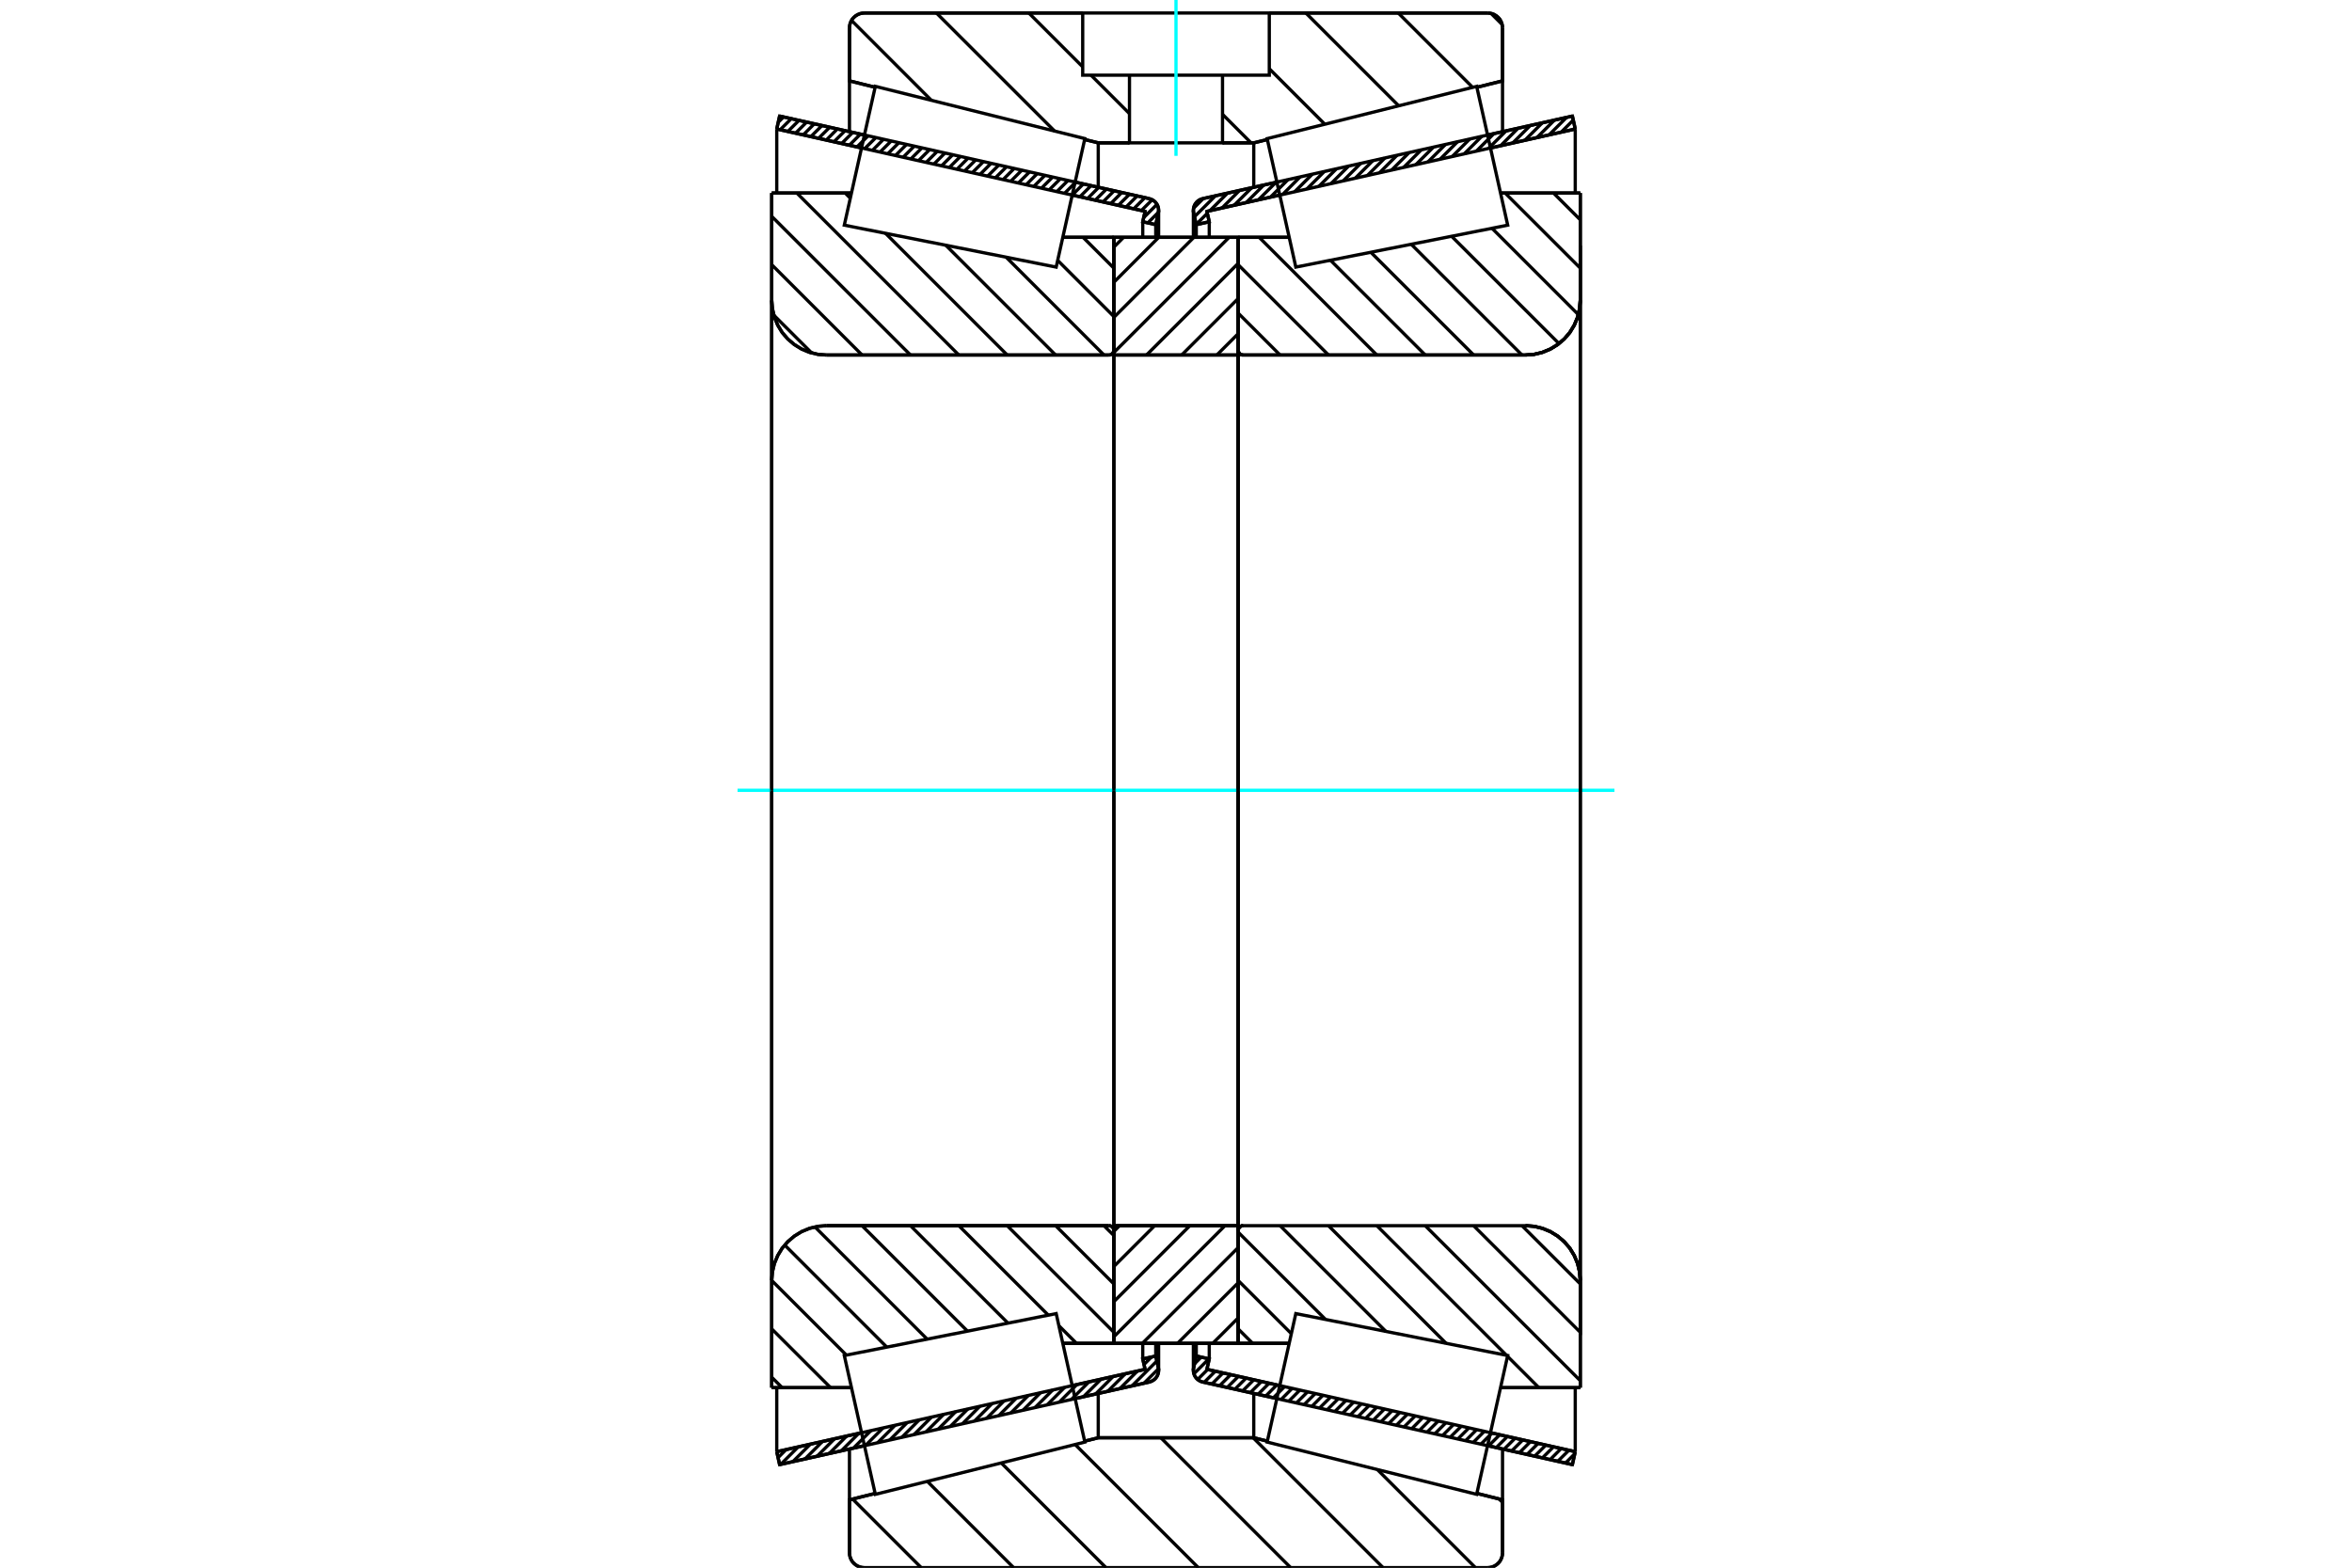 <?xml version="1.0" standalone="no"?>
<!DOCTYPE svg PUBLIC "-//W3C//DTD SVG 1.1//EN"
	"http://www.w3.org/Graphics/SVG/1.1/DTD/svg11.dtd">
<svg xmlns="http://www.w3.org/2000/svg" height="100%" width="100%" viewBox="0 0 36000 24000">
	<rect x="-1800" y="-1200" width="39600" height="26400" style="fill:#FFF"/>
	<g style="fill:none; fill-rule:evenodd" transform="matrix(1 0 0 1 0 0)">
		<g style="fill:none; stroke:#000; stroke-width:50; shape-rendering:geometricPrecision">
			<line x1="24067" y1="22422" x2="22769" y2="22132"/>
			<line x1="19544" y1="21411" x2="18409" y2="21158"/>
			<line x1="24111" y1="22224" x2="24067" y2="22422"/>
			<line x1="18473" y1="20963" x2="19588" y2="21212"/>
			<line x1="22813" y1="21933" x2="24111" y2="22224"/>
			<line x1="18509" y1="20804" x2="18473" y2="20963"/>
			<line x1="18310" y1="20760" x2="18509" y2="20804"/>
			<line x1="18270" y1="20939" x2="18310" y2="20760"/>
			<polyline points="18270,20939 18267,20959 18266,20979 18268,21006 18274,21033 18284,21058 18298,21082 18315,21104 18335,21122 18358,21138 18383,21150 18409,21158"/>
			<line x1="18409" y1="3041" x2="19544" y2="2788"/>
			<line x1="22769" y1="2067" x2="24067" y2="1777"/>
			<polyline points="18409,3041 18383,3049 18358,3061 18335,3077 18315,3095 18298,3117 18284,3140 18274,3166 18268,3193 18266,3220 18267,3240 18270,3260"/>
			<line x1="18310" y1="3439" x2="18270" y2="3260"/>
			<line x1="18509" y1="3395" x2="18310" y2="3439"/>
			<line x1="18473" y1="3236" x2="18509" y2="3395"/>
			<line x1="24111" y1="1975" x2="22813" y2="2266"/>
			<line x1="19588" y1="2986" x2="18473" y2="3236"/>
			<line x1="24067" y1="1777" x2="24111" y2="1975"/>
			<line x1="18310" y1="20565" x2="18310" y2="20760"/>
			<line x1="18310" y1="3439" x2="18310" y2="3634"/>
			<line x1="18509" y1="20565" x2="18509" y2="20804"/>
			<line x1="18509" y1="3395" x2="18509" y2="3634"/>
			<line x1="24111" y1="21244" x2="24111" y2="22224"/>
			<line x1="24111" y1="1975" x2="24111" y2="2955"/>
			<line x1="18266" y1="20564" x2="18266" y2="20979"/>
			<line x1="18266" y1="3220" x2="18266" y2="3635"/>
			<line x1="17591" y1="21158" x2="16456" y2="21411"/>
			<line x1="13231" y1="22132" x2="11933" y2="22422"/>
			<polyline points="17591,21158 17617,21150 17642,21138 17665,21122 17685,21104 17702,21082 17716,21058 17726,21033 17732,21006 17734,20979 17733,20959 17730,20939"/>
			<line x1="17690" y1="20760" x2="17730" y2="20939"/>
			<line x1="17491" y1="20804" x2="17690" y2="20760"/>
			<line x1="17527" y1="20963" x2="17491" y2="20804"/>
			<line x1="11889" y1="22224" x2="13187" y2="21933"/>
			<line x1="16412" y1="21212" x2="17527" y2="20963"/>
			<line x1="11933" y1="22422" x2="11889" y2="22224"/>
			<line x1="11933" y1="1777" x2="13231" y2="2067"/>
			<line x1="16456" y1="2788" x2="17591" y2="3041"/>
			<line x1="11889" y1="1975" x2="11933" y2="1777"/>
			<line x1="17527" y1="3236" x2="16412" y2="2986"/>
			<line x1="13187" y1="2266" x2="11889" y2="1975"/>
			<line x1="17491" y1="3395" x2="17527" y2="3236"/>
			<line x1="17690" y1="3439" x2="17491" y2="3395"/>
			<line x1="17730" y1="3260" x2="17690" y2="3439"/>
			<polyline points="17730,3260 17733,3240 17734,3220 17732,3193 17726,3166 17716,3140 17702,3117 17685,3095 17665,3077 17642,3061 17617,3049 17591,3041"/>
			<line x1="17491" y1="3634" x2="17491" y2="3395"/>
			<line x1="17491" y1="20804" x2="17491" y2="20565"/>
			<line x1="11889" y1="2955" x2="11889" y2="1975"/>
			<line x1="11889" y1="22224" x2="11889" y2="21244"/>
			<line x1="17690" y1="3634" x2="17690" y2="3439"/>
			<line x1="17690" y1="20760" x2="17690" y2="20565"/>
			<line x1="17734" y1="3635" x2="17734" y2="3220"/>
			<line x1="17734" y1="20979" x2="17734" y2="20564"/>
			<line x1="18951" y1="3633" x2="19733" y2="3633"/>
			<polyline points="18951,5359 18952,5371 18955,5382 18960,5394 18966,5404 18974,5413 18983,5421 18993,5427 19004,5431 19016,5434 19027,5435"/>
			<line x1="23350" y1="5435" x2="19027" y2="5435"/>
			<polyline points="23350,5435 23481,5425 23609,5394 23730,5344 23842,5275 23942,5190 24028,5090 24096,4978 24147,4856 24177,4728 24188,4597"/>
			<line x1="24188" y1="2955" x2="24188" y2="4597"/>
			<line x1="24188" y1="2955" x2="22967" y2="2955"/>
			<line x1="24188" y1="21244" x2="22967" y2="21244"/>
			<line x1="24188" y1="19602" x2="24188" y2="21244"/>
			<polyline points="24188,19602 24177,19470 24147,19343 24096,19221 24028,19109 23942,19009 23842,18924 23730,18855 23609,18805 23481,18774 23350,18764"/>
			<polyline points="19027,18764 19016,18765 19004,18767 18993,18772 18983,18778 18974,18786 18966,18795 18960,18805 18955,18816 18952,18828 18951,18840"/>
			<line x1="19733" y1="20565" x2="18951" y2="20565"/>
			<line x1="22967" y1="3469" x2="22967" y2="3468"/>
			<line x1="22967" y1="20730" x2="22967" y2="20730"/>
			<polyline points="18951,5359 18952,5371 18955,5382 18960,5394 18966,5404 18974,5413 18983,5421 18993,5427 19004,5431 19016,5434 19027,5435"/>
			<polyline points="19027,18764 19016,18765 19004,18767 18993,18772 18983,18778 18974,18786 18966,18795 18960,18805 18955,18816 18952,18828 18951,18840"/>
			<polyline points="23350,5435 23481,5425 23609,5394 23730,5344 23842,5275 23942,5190 24028,5090 24096,4978 24147,4856 24177,4728 24188,4597"/>
			<polyline points="24188,19602 24177,19470 24147,19343 24096,19221 24028,19109 23942,19009 23842,18924 23730,18855 23609,18805 23481,18774 23350,18764"/>
			<line x1="17049" y1="20565" x2="16267" y2="20565"/>
			<polyline points="17049,18840 17048,18828 17045,18816 17040,18805 17034,18795 17026,18786 17017,18778 17007,18772 16996,18767 16984,18765 16973,18764"/>
			<line x1="12650" y1="18764" x2="16973" y2="18764"/>
			<polyline points="12650,18764 12519,18774 12391,18805 12270,18855 12158,18924 12058,19009 11972,19109 11904,19221 11853,19343 11823,19470 11812,19602"/>
			<line x1="11812" y1="21244" x2="11812" y2="19602"/>
			<line x1="11812" y1="21244" x2="13033" y2="21244"/>
			<line x1="11812" y1="2955" x2="13033" y2="2955"/>
			<line x1="11812" y1="4597" x2="11812" y2="2955"/>
			<polyline points="11812,4597 11823,4728 11853,4856 11904,4978 11972,5090 12058,5190 12158,5275 12270,5344 12391,5394 12519,5425 12650,5435"/>
			<line x1="16973" y1="5435" x2="12650" y2="5435"/>
			<polyline points="16973,5435 16984,5434 16996,5431 17007,5427 17017,5421 17026,5413 17034,5404 17040,5394 17045,5382 17048,5371 17049,5359"/>
			<line x1="16267" y1="3633" x2="17049" y2="3633"/>
			<line x1="13033" y1="20730" x2="13033" y2="20730"/>
			<line x1="13033" y1="3468" x2="13033" y2="3469"/>
			<line x1="11812" y1="19602" x2="11812" y2="4597"/>
			<line x1="22770" y1="24000" x2="13230" y2="24000"/>
			<polyline points="22770,24000 22805,23997 22840,23989 22873,23975 22904,23956 22931,23933 22955,23906 22973,23875 22987,23842 22995,23807 22998,23772"/>
			<line x1="22998" y1="22961" x2="22998" y2="23772"/>
			<line x1="19190" y1="22011" x2="19398" y2="22063"/>
			<line x1="22605" y1="22863" x2="22998" y2="22961"/>
			<line x1="16810" y1="22011" x2="19190" y2="22011"/>
			<line x1="13002" y1="22961" x2="13395" y2="22863"/>
			<line x1="16602" y1="22063" x2="16810" y2="22011"/>
			<line x1="13002" y1="23772" x2="13002" y2="22961"/>
			<polyline points="13002,23772 13005,23807 13013,23842 13027,23875 13045,23906 13069,23933 13096,23956 13127,23975 13160,23989 13195,23997 13230,24000"/>
			<line x1="13230" y1="199" x2="16572" y2="199"/>
			<line x1="19428" y1="199" x2="22770" y2="199"/>
			<polyline points="13230,199 13195,202 13160,210 13127,224 13096,243 13069,266 13045,293 13027,324 13013,357 13005,392 13002,427"/>
			<line x1="13002" y1="1238" x2="13002" y2="427"/>
			<line x1="16810" y1="2187" x2="16602" y2="2136"/>
			<line x1="13395" y1="1336" x2="13002" y2="1238"/>
			<line x1="19190" y1="2187" x2="18712" y2="2187"/>
			<line x1="17288" y1="2187" x2="16810" y2="2187"/>
			<line x1="22998" y1="1238" x2="22605" y2="1336"/>
			<line x1="19398" y1="2136" x2="19190" y2="2187"/>
			<line x1="22998" y1="427" x2="22998" y2="1238"/>
			<polyline points="22998,427 22995,392 22987,357 22973,324 22955,293 22931,266 22904,243 22873,224 22840,210 22805,202 22770,199"/>
			<line x1="16810" y1="21332" x2="16810" y2="22011"/>
			<line x1="16810" y1="2187" x2="16810" y2="2867"/>
			<line x1="19190" y1="21332" x2="19190" y2="22011"/>
			<line x1="19190" y1="2187" x2="19190" y2="2867"/>
			<line x1="13002" y1="22183" x2="13002" y2="22961"/>
			<line x1="13002" y1="1238" x2="13002" y2="2016"/>
			<line x1="22998" y1="22183" x2="22998" y2="22961"/>
			<line x1="22998" y1="1238" x2="22998" y2="2016"/>
			<line x1="17049" y1="18764" x2="18951" y2="18764"/>
			<line x1="17049" y1="20565" x2="17049" y2="18764"/>
			<line x1="18951" y1="20565" x2="17049" y2="20565"/>
			<line x1="18951" y1="18764" x2="18951" y2="20565"/>
			<line x1="18951" y1="5435" x2="17049" y2="5435"/>
			<line x1="18951" y1="3633" x2="18951" y2="5435"/>
			<line x1="17049" y1="3633" x2="18951" y2="3633"/>
			<line x1="17049" y1="5435" x2="17049" y2="3633"/>
			<line x1="18951" y1="5435" x2="18951" y2="18764"/>
			<line x1="17049" y1="5435" x2="17049" y2="18764"/>
		</g>
		<g style="fill:none; stroke:#0FF; stroke-width:50; shape-rendering:geometricPrecision">
			<line x1="11289" y1="12099" x2="24711" y2="12099"/>
		</g>
		<g style="fill:none; stroke:#000; stroke-width:50; shape-rendering:geometricPrecision">
			<line x1="22822" y1="205" x2="22992" y2="375"/>
			<line x1="21402" y1="199" x2="22541" y2="1338"/>
			<line x1="19988" y1="199" x2="21409" y2="1620"/>
			<line x1="19428" y1="1052" x2="20278" y2="1902"/>
			<line x1="18712" y1="1750" x2="19149" y2="2187"/>
			<line x1="15747" y1="199" x2="16572" y2="1024"/>
			<line x1="16699" y1="1151" x2="17288" y2="1740"/>
			<line x1="14333" y1="199" x2="16141" y2="2006"/>
			<line x1="13033" y1="312" x2="14257" y2="1537"/>
			<line x1="22945" y1="22948" x2="22998" y2="23001"/>
			<line x1="21081" y1="22497" x2="22584" y2="24000"/>
			<line x1="19181" y1="22011" x2="21170" y2="24000"/>
			<line x1="17768" y1="22011" x2="19756" y2="24000"/>
			<line x1="16456" y1="22114" x2="18342" y2="24000"/>
			<line x1="15325" y1="22396" x2="16929" y2="24000"/>
			<line x1="14193" y1="22678" x2="15515" y2="24000"/>
			<line x1="13050" y1="22949" x2="14101" y2="24000"/>
			<line x1="19428" y1="199" x2="22770" y2="199"/>
			<polyline points="22998,427 22995,392 22987,357 22973,324 22955,293 22931,266 22904,243 22873,224 22840,210 22805,202 22770,199"/>
			<polyline points="22998,427 22998,1238 22605,1336"/>
			<polyline points="19398,2136 19190,2187 18712,2187"/>
			<polyline points="16572,199 13230,199 13195,202 13160,210 13127,224 13096,243 13069,266 13045,293 13027,324 13013,357 13005,392 13002,427 13002,1238 13395,1336"/>
			<polyline points="16602,2136 16810,2187 17288,2187"/>
			<polyline points="18000,22011 16810,22011 16602,22063"/>
			<polyline points="13395,22863 13002,22961 13002,23772 13005,23807 13013,23842 13027,23875 13045,23906 13069,23933 13096,23956 13127,23975 13160,23989 13195,23997 13230,24000 18000,24000"/>
			<polyline points="18000,22011 19190,22011 19398,22063"/>
			<polyline points="22605,22863 22998,22961 22998,23772"/>
			<polyline points="22770,24000 22805,23997 22840,23989 22873,23975 22904,23956 22931,23933 22955,23906 22973,23875 22987,23842 22995,23807 22998,23772"/>
			<line x1="22770" y1="24000" x2="18000" y2="24000"/>
			<line x1="16577" y1="3633" x2="17049" y2="4105"/>
			<line x1="16189" y1="3986" x2="17049" y2="4846"/>
			<line x1="15400" y1="3937" x2="16898" y2="5435"/>
			<line x1="14476" y1="3754" x2="16157" y2="5435"/>
			<line x1="13553" y1="3571" x2="15417" y2="5435"/>
			<line x1="12936" y1="2955" x2="13015" y2="3034"/>
			<line x1="12196" y1="2955" x2="14676" y2="5435"/>
			<line x1="11812" y1="3312" x2="13936" y2="5435"/>
			<line x1="11812" y1="4052" x2="13195" y2="5435"/>
			<line x1="11844" y1="4825" x2="12423" y2="5403"/>
			<line x1="16897" y1="18764" x2="17049" y2="18915"/>
			<line x1="16157" y1="18764" x2="17049" y2="19656"/>
			<line x1="15416" y1="18764" x2="17049" y2="20396"/>
			<line x1="16207" y1="20295" x2="16477" y2="20565"/>
			<line x1="14676" y1="18764" x2="16046" y2="20134"/>
			<line x1="13935" y1="18764" x2="15428" y2="20256"/>
			<line x1="13194" y1="18764" x2="14809" y2="20379"/>
			<line x1="12473" y1="18783" x2="14191" y2="20501"/>
			<line x1="12011" y1="19061" x2="13573" y2="20623"/>
			<line x1="11812" y1="19603" x2="12955" y2="20746"/>
			<line x1="11812" y1="20344" x2="12713" y2="21244"/>
			<line x1="11812" y1="21084" x2="11972" y2="21244"/>
			<polyline points="17049,12099 17049,3633 17049,5359"/>
			<polyline points="16973,5435 16984,5434 16996,5431 17007,5427 17017,5421 17026,5413 17034,5404 17040,5394 17045,5382 17048,5371 17049,5359"/>
			<line x1="16973" y1="5435" x2="12650" y2="5435"/>
			<polyline points="11812,4597 11823,4728 11853,4856 11904,4978 11972,5090 12058,5190 12158,5275 12270,5344 12391,5394 12519,5425 12650,5435"/>
			<line x1="11812" y1="4597" x2="11812" y2="2955"/>
			<line x1="11812" y1="4597" x2="11812" y2="12099"/>
			<line x1="11812" y1="2955" x2="13033" y2="2955"/>
			<line x1="16267" y1="3633" x2="17049" y2="3633"/>
			<line x1="17049" y1="20565" x2="16267" y2="20565"/>
			<line x1="13033" y1="21244" x2="11812" y2="21244"/>
			<line x1="11812" y1="12099" x2="11812" y2="19602"/>
			<line x1="11812" y1="21244" x2="11812" y2="19602"/>
			<polyline points="12650,18764 12519,18774 12391,18805 12270,18855 12158,18924 12058,19009 11972,19109 11904,19221 11853,19343 11823,19470 11812,19602"/>
			<line x1="12650" y1="18764" x2="16973" y2="18764"/>
			<polyline points="17049,18840 17048,18828 17045,18816 17040,18805 17034,18795 17026,18786 17017,18778 17007,18772 16996,18767 16984,18765 16973,18764"/>
			<polyline points="17049,18840 17049,20565 17049,12099"/>
			<line x1="23778" y1="2955" x2="24188" y2="3365"/>
			<line x1="23037" y1="2955" x2="24188" y2="4105"/>
			<line x1="22836" y1="3494" x2="24158" y2="4816"/>
			<line x1="22218" y1="3617" x2="23862" y2="5260"/>
			<line x1="21600" y1="3739" x2="23296" y2="5435"/>
			<line x1="20982" y1="3862" x2="22556" y2="5435"/>
			<line x1="20364" y1="3984" x2="21815" y2="5435"/>
			<line x1="19273" y1="3633" x2="21074" y2="5435"/>
			<line x1="18951" y1="4052" x2="20334" y2="5435"/>
			<line x1="18951" y1="4793" x2="19593" y2="5435"/>
			<line x1="23295" y1="18764" x2="24188" y2="19656"/>
			<line x1="22555" y1="18764" x2="24188" y2="20396"/>
			<line x1="21814" y1="18764" x2="24188" y2="21137"/>
			<line x1="21074" y1="18764" x2="23059" y2="20749"/>
			<line x1="23074" y1="20764" x2="23554" y2="21244"/>
			<line x1="20333" y1="18764" x2="22135" y2="20566"/>
			<line x1="19593" y1="18764" x2="21212" y2="20383"/>
			<line x1="18951" y1="18863" x2="20289" y2="20200"/>
			<line x1="18951" y1="19603" x2="19766" y2="20418"/>
			<line x1="18951" y1="20344" x2="19173" y2="20565"/>
			<polyline points="18951,12099 18951,3633 18951,5359 18952,5371 18955,5382 18960,5394 18966,5404 18974,5413 18983,5421 18993,5427 19004,5431 19016,5434 19027,5435 23350,5435 23481,5425 23609,5394 23730,5344 23842,5275 23942,5190 24028,5090 24096,4978 24147,4856 24177,4728 24188,4597 24188,2955"/>
			<line x1="24188" y1="4597" x2="24188" y2="12099"/>
			<line x1="24188" y1="2955" x2="22967" y2="2955"/>
			<line x1="19733" y1="3633" x2="18951" y2="3633"/>
			<line x1="18951" y1="20565" x2="19733" y2="20565"/>
			<line x1="22967" y1="21244" x2="24188" y2="21244"/>
			<line x1="24188" y1="12099" x2="24188" y2="19602"/>
			<polyline points="24188,21244 24188,19602 24177,19470 24147,19343 24096,19221 24028,19109 23942,19009 23842,18924 23730,18855 23609,18805 23481,18774 23350,18764 19027,18764 19016,18765 19004,18767 18993,18772 18983,18778 18974,18786 18966,18795 18960,18805 18955,18816 18952,18828 18951,18840 18951,20565 18951,12099"/>
			<line x1="18951" y1="20177" x2="18563" y2="20565"/>
			<line x1="18951" y1="19639" x2="18024" y2="20565"/>
			<line x1="18951" y1="19100" x2="17486" y2="20565"/>
			<line x1="18750" y1="18764" x2="17049" y2="20465"/>
			<line x1="18212" y1="18764" x2="17049" y2="19927"/>
			<line x1="17674" y1="18764" x2="17049" y2="19389"/>
			<line x1="17135" y1="18764" x2="17049" y2="18850"/>
			<line x1="18951" y1="5109" x2="18625" y2="5435"/>
			<line x1="18951" y1="4571" x2="18087" y2="5435"/>
			<line x1="18951" y1="4033" x2="17549" y2="5435"/>
			<line x1="18813" y1="3633" x2="17049" y2="5397"/>
			<line x1="18274" y1="3633" x2="17049" y2="4859"/>
			<line x1="17736" y1="3633" x2="17049" y2="4321"/>
			<line x1="17198" y1="3633" x2="17049" y2="3783"/>
			<polyline points="17049,5435 17049,3633 18951,3633 18951,5435 17049,5435"/>
			<polyline points="17049,18764 18951,18764 18951,20565 17049,20565 17049,18764"/>
			<polyline points="18000,2187 18712,2187 18712,1151 19428,1151 19428,199 16572,199 16572,1151 17288,1151 18712,1151"/>
			<polyline points="17288,1151 17288,2187 18000,2187"/>
		</g>
		<g style="fill:none; stroke:#0FF; stroke-width:50; shape-rendering:geometricPrecision">
			<line x1="18000" y1="2386" x2="18000" y2="0"/>
		</g>
		<g style="fill:none; stroke:#000; stroke-width:50; shape-rendering:geometricPrecision">
			<line x1="24188" y1="20439" x2="24188" y2="3760"/>
			<line x1="18951" y1="18840" x2="18951" y2="5359"/>
			<polyline points="16385,21093 16605,22077 13398,22877 13160,21814 12923,20752 16166,20110 16385,21093"/>
			<polyline points="16385,3105 16166,4089 12923,3447 13160,2384 13398,1322 16605,2122 16385,3105"/>
			<polyline points="19615,21093 19834,20110 23077,20752 22840,21814 22602,22877 19395,22077 19615,21093"/>
			<polyline points="19615,3105 19395,2122 22602,1322 22840,2384 23077,3447 19834,4089 19615,3105"/>
			<line x1="17732" y1="20954" x2="17511" y2="21175"/>
			<line x1="17707" y1="20836" x2="17326" y2="21217"/>
			<line x1="17624" y1="20775" x2="17510" y2="20889"/>
			<line x1="17409" y1="20990" x2="17141" y2="21258"/>
			<line x1="17224" y1="21031" x2="16955" y2="21300"/>
			<line x1="17038" y1="21072" x2="16770" y2="21341"/>
			<line x1="16853" y1="21114" x2="16584" y2="21382"/>
			<line x1="16668" y1="21155" x2="16399" y2="21424"/>
			<line x1="16482" y1="21197" x2="16214" y2="21465"/>
			<line x1="16297" y1="21238" x2="16028" y2="21507"/>
			<line x1="16112" y1="21280" x2="15843" y2="21548"/>
			<line x1="15926" y1="21321" x2="15658" y2="21590"/>
			<line x1="15741" y1="21362" x2="15472" y2="21631"/>
			<line x1="15555" y1="21404" x2="15287" y2="21673"/>
			<line x1="15370" y1="21445" x2="15101" y2="21714"/>
			<line x1="15185" y1="21487" x2="14916" y2="21755"/>
			<line x1="14999" y1="21528" x2="14731" y2="21797"/>
			<line x1="14814" y1="21570" x2="14545" y2="21838"/>
			<line x1="14628" y1="21611" x2="14360" y2="21880"/>
			<line x1="14443" y1="21653" x2="14174" y2="21921"/>
			<line x1="14258" y1="21694" x2="13989" y2="21963"/>
			<line x1="14072" y1="21735" x2="13804" y2="22004"/>
			<line x1="13887" y1="21777" x2="13618" y2="22046"/>
			<line x1="13702" y1="21818" x2="13433" y2="22087"/>
			<line x1="13516" y1="21860" x2="13248" y2="22128"/>
			<line x1="13331" y1="21901" x2="13062" y2="22170"/>
			<line x1="13145" y1="21943" x2="12877" y2="22211"/>
			<line x1="12960" y1="21984" x2="12691" y2="22253"/>
			<line x1="12775" y1="22025" x2="12506" y2="22294"/>
			<line x1="12589" y1="22067" x2="12321" y2="22336"/>
			<line x1="12404" y1="22108" x2="12135" y2="22377"/>
			<line x1="12218" y1="22150" x2="11950" y2="22418"/>
			<line x1="12033" y1="22191" x2="11909" y2="22315"/>
			<line x1="17691" y1="3434" x2="17687" y2="3438"/>
			<line x1="17732" y1="3249" x2="17569" y2="3412"/>
			<line x1="17709" y1="3128" x2="17505" y2="3332"/>
			<line x1="17636" y1="3058" x2="17470" y2="3223"/>
			<line x1="17523" y1="3026" x2="17353" y2="3197"/>
			<line x1="17406" y1="3000" x2="17235" y2="3170"/>
			<line x1="17288" y1="2974" x2="17117" y2="3144"/>
			<line x1="17170" y1="2947" x2="17000" y2="3118"/>
			<line x1="17053" y1="2921" x2="16882" y2="3092"/>
			<line x1="16935" y1="2895" x2="16764" y2="3065"/>
			<line x1="16817" y1="2868" x2="16647" y2="3039"/>
			<line x1="16700" y1="2842" x2="16529" y2="3013"/>
			<line x1="16582" y1="2816" x2="16412" y2="2986"/>
			<line x1="16464" y1="2790" x2="16294" y2="2960"/>
			<line x1="16347" y1="2763" x2="16176" y2="2934"/>
			<line x1="16229" y1="2737" x2="16059" y2="2907"/>
			<line x1="16111" y1="2711" x2="15941" y2="2881"/>
			<line x1="15994" y1="2684" x2="15823" y2="2855"/>
			<line x1="15876" y1="2658" x2="15706" y2="2829"/>
			<line x1="15758" y1="2632" x2="15588" y2="2802"/>
			<line x1="15641" y1="2605" x2="15470" y2="2776"/>
			<line x1="15523" y1="2579" x2="15353" y2="2750"/>
			<line x1="15406" y1="2553" x2="15235" y2="2723"/>
			<line x1="15288" y1="2527" x2="15117" y2="2697"/>
			<line x1="15170" y1="2500" x2="15000" y2="2671"/>
			<line x1="15053" y1="2474" x2="14882" y2="2644"/>
			<line x1="14935" y1="2448" x2="14764" y2="2618"/>
			<line x1="14817" y1="2421" x2="14647" y2="2592"/>
			<line x1="14700" y1="2395" x2="14529" y2="2566"/>
			<line x1="14582" y1="2369" x2="14412" y2="2539"/>
			<line x1="14464" y1="2342" x2="14294" y2="2513"/>
			<line x1="14347" y1="2316" x2="14176" y2="2487"/>
			<line x1="14229" y1="2290" x2="14059" y2="2460"/>
			<line x1="14111" y1="2264" x2="13941" y2="2434"/>
			<line x1="13994" y1="2237" x2="13823" y2="2408"/>
			<line x1="13876" y1="2211" x2="13706" y2="2381"/>
			<line x1="13758" y1="2185" x2="13588" y2="2355"/>
			<line x1="13641" y1="2158" x2="13470" y2="2329"/>
			<line x1="13523" y1="2132" x2="13353" y2="2303"/>
			<line x1="13406" y1="2106" x2="13235" y2="2276"/>
			<line x1="13288" y1="2079" x2="13117" y2="2250"/>
			<line x1="13170" y1="2053" x2="13000" y2="2224"/>
			<line x1="13053" y1="2027" x2="12882" y2="2197"/>
			<line x1="12935" y1="2001" x2="12764" y2="2171"/>
			<line x1="12817" y1="1974" x2="12647" y2="2145"/>
			<line x1="12700" y1="1948" x2="12529" y2="2118"/>
			<line x1="12582" y1="1922" x2="12411" y2="2092"/>
			<line x1="12464" y1="1895" x2="12294" y2="2066"/>
			<line x1="12347" y1="1869" x2="12176" y2="2040"/>
			<line x1="12229" y1="1843" x2="12059" y2="2013"/>
			<line x1="12111" y1="1817" x2="11941" y2="1987"/>
			<line x1="11994" y1="1790" x2="11912" y2="1872"/>
			<polyline points="11889,1975 11933,1777 17591,3041"/>
			<polyline points="17730,3260 17734,3232 17733,3203 17728,3175 17719,3147 17706,3122 17688,3099 17668,3079 17644,3062 17618,3050 17591,3041"/>
			<polyline points="17730,3260 17690,3439 17491,3395 17527,3236 11889,1975"/>
			<polyline points="11889,22224 17527,20963 17491,20804 17690,20760 17730,20939"/>
			<polyline points="17591,21158 17618,21149 17644,21136 17668,21120 17688,21100 17706,21077 17719,21051 17728,21024 17733,20996 17734,20967 17730,20939"/>
			<polyline points="17591,21158 11933,22422 11889,22224"/>
			<line x1="24104" y1="22255" x2="23961" y2="22399"/>
			<line x1="24014" y1="22202" x2="23843" y2="22372"/>
			<line x1="23896" y1="22175" x2="23726" y2="22346"/>
			<line x1="23779" y1="22149" x2="23608" y2="22320"/>
			<line x1="23661" y1="22123" x2="23490" y2="22293"/>
			<line x1="23543" y1="22097" x2="23373" y2="22267"/>
			<line x1="23426" y1="22070" x2="23255" y2="22241"/>
			<line x1="23308" y1="22044" x2="23137" y2="22214"/>
			<line x1="23190" y1="22018" x2="23020" y2="22188"/>
			<line x1="23073" y1="21991" x2="22902" y2="22162"/>
			<line x1="22955" y1="21965" x2="22784" y2="22136"/>
			<line x1="22837" y1="21939" x2="22667" y2="22109"/>
			<line x1="22720" y1="21912" x2="22549" y2="22083"/>
			<line x1="22602" y1="21886" x2="22432" y2="22057"/>
			<line x1="22484" y1="21860" x2="22314" y2="22030"/>
			<line x1="22367" y1="21834" x2="22196" y2="22004"/>
			<line x1="22249" y1="21807" x2="22079" y2="21978"/>
			<line x1="22131" y1="21781" x2="21961" y2="21951"/>
			<line x1="22014" y1="21755" x2="21843" y2="21925"/>
			<line x1="21896" y1="21728" x2="21726" y2="21899"/>
			<line x1="21778" y1="21702" x2="21608" y2="21873"/>
			<line x1="21661" y1="21676" x2="21490" y2="21846"/>
			<line x1="21543" y1="21649" x2="21373" y2="21820"/>
			<line x1="21426" y1="21623" x2="21255" y2="21794"/>
			<line x1="21308" y1="21597" x2="21137" y2="21767"/>
			<line x1="21190" y1="21571" x2="21020" y2="21741"/>
			<line x1="21073" y1="21544" x2="20902" y2="21715"/>
			<line x1="20955" y1="21518" x2="20784" y2="21688"/>
			<line x1="20837" y1="21492" x2="20667" y2="21662"/>
			<line x1="20720" y1="21465" x2="20549" y2="21636"/>
			<line x1="20602" y1="21439" x2="20431" y2="21610"/>
			<line x1="20484" y1="21413" x2="20314" y2="21583"/>
			<line x1="20367" y1="21387" x2="20196" y2="21557"/>
			<line x1="20249" y1="21360" x2="20079" y2="21531"/>
			<line x1="20131" y1="21334" x2="19961" y2="21504"/>
			<line x1="20014" y1="21308" x2="19843" y2="21478"/>
			<line x1="19896" y1="21281" x2="19726" y2="21452"/>
			<line x1="19778" y1="21255" x2="19608" y2="21426"/>
			<line x1="19661" y1="21229" x2="19490" y2="21399"/>
			<line x1="19543" y1="21202" x2="19373" y2="21373"/>
			<line x1="19425" y1="21176" x2="19255" y2="21347"/>
			<line x1="19308" y1="21150" x2="19137" y2="21320"/>
			<line x1="19190" y1="21124" x2="19020" y2="21294"/>
			<line x1="19073" y1="21097" x2="18902" y2="21268"/>
			<line x1="18955" y1="21071" x2="18784" y2="21241"/>
			<line x1="18837" y1="21045" x2="18667" y2="21215"/>
			<line x1="18720" y1="21018" x2="18549" y2="21189"/>
			<line x1="18602" y1="20992" x2="18431" y2="21163"/>
			<line x1="18484" y1="20966" x2="18331" y2="21119"/>
			<line x1="18503" y1="20803" x2="18274" y2="21032"/>
			<line x1="18385" y1="20777" x2="18284" y2="20878"/>
			<line x1="24107" y1="1956" x2="24081" y2="1982"/>
			<line x1="24081" y1="1838" x2="23895" y2="2024"/>
			<line x1="23979" y1="1796" x2="23710" y2="2065"/>
			<line x1="23793" y1="1838" x2="23525" y2="2106"/>
			<line x1="23608" y1="1879" x2="23339" y2="2148"/>
			<line x1="23423" y1="1921" x2="23154" y2="2189"/>
			<line x1="23237" y1="1962" x2="22969" y2="2231"/>
			<line x1="23052" y1="2004" x2="22783" y2="2272"/>
			<line x1="22866" y1="2045" x2="22598" y2="2314"/>
			<line x1="22681" y1="2086" x2="22412" y2="2355"/>
			<line x1="22496" y1="2128" x2="22227" y2="2397"/>
			<line x1="22310" y1="2169" x2="22042" y2="2438"/>
			<line x1="22125" y1="2211" x2="21856" y2="2479"/>
			<line x1="21940" y1="2252" x2="21671" y2="2521"/>
			<line x1="21754" y1="2294" x2="21485" y2="2562"/>
			<line x1="21569" y1="2335" x2="21300" y2="2604"/>
			<line x1="21383" y1="2377" x2="21115" y2="2645"/>
			<line x1="21198" y1="2418" x2="20929" y2="2687"/>
			<line x1="21013" y1="2459" x2="20744" y2="2728"/>
			<line x1="20827" y1="2501" x2="20559" y2="2769"/>
			<line x1="20642" y1="2542" x2="20373" y2="2811"/>
			<line x1="20456" y1="2584" x2="20188" y2="2852"/>
			<line x1="20271" y1="2625" x2="20002" y2="2894"/>
			<line x1="20086" y1="2667" x2="19817" y2="2935"/>
			<line x1="19900" y1="2708" x2="19632" y2="2977"/>
			<line x1="19715" y1="2749" x2="19446" y2="3018"/>
			<line x1="19530" y1="2791" x2="19261" y2="3060"/>
			<line x1="19344" y1="2832" x2="19075" y2="3101"/>
			<line x1="19159" y1="2874" x2="18890" y2="3142"/>
			<line x1="18973" y1="2915" x2="18705" y2="3184"/>
			<line x1="18506" y1="3382" x2="18490" y2="3399"/>
			<line x1="18788" y1="2957" x2="18519" y2="3225"/>
			<line x1="18480" y1="3265" x2="18309" y2="3435"/>
			<line x1="18603" y1="2998" x2="18283" y2="3318"/>
			<line x1="18417" y1="3040" x2="18269" y2="3188"/>
			<polyline points="24111,1975 24067,1777 18409,3041 18382,3050 18356,3062 18332,3079 18312,3099 18294,3122 18281,3147 18272,3175 18267,3203 18266,3232 18270,3260 18310,3439 18509,3395 18473,3236 24111,1975"/>
			<polyline points="24111,22224 18473,20963 18509,20804 18310,20760 18270,20939 18266,20967 18267,20996 18272,21024 18281,21051 18294,21077 18312,21100 18332,21120 18356,21136 18382,21149 18409,21158 24067,22422 24111,22224"/>
		</g>
	</g>
</svg>
